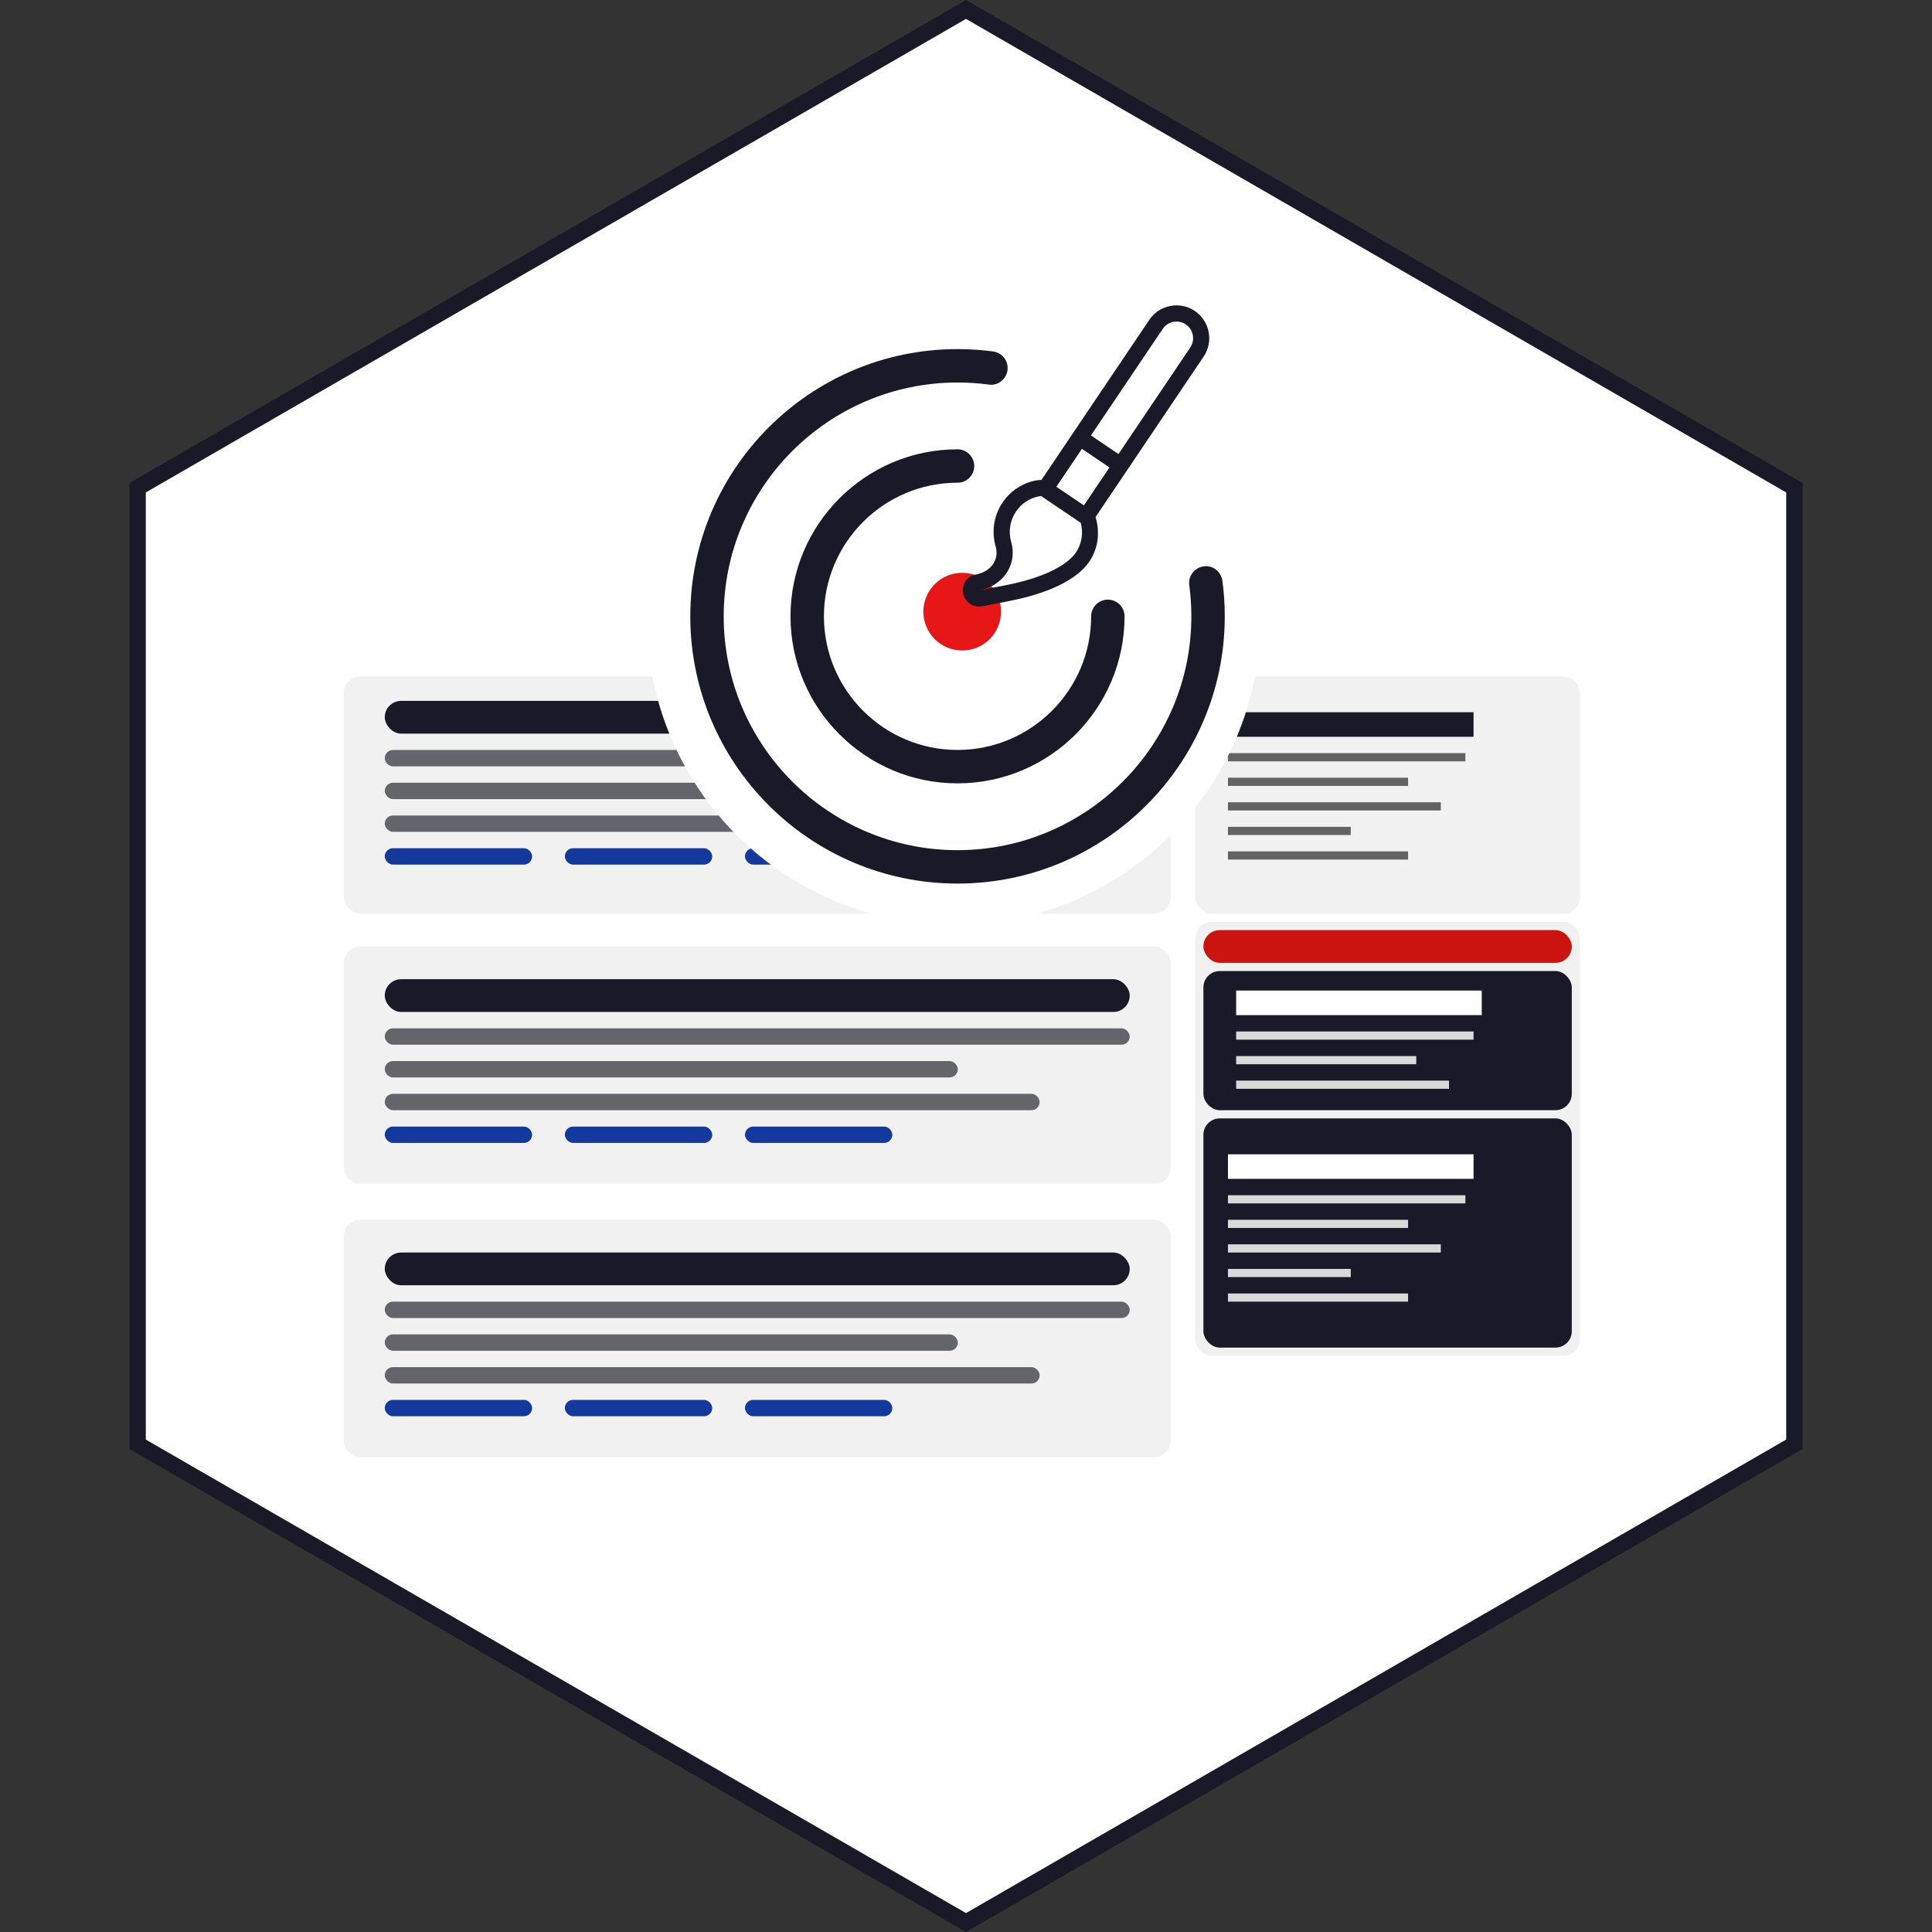 <svg xmlns="http://www.w3.org/2000/svg" width="236" height="236" viewBox="0 0 236 236" fill="none"><rect x="0" y="0" width="236" height="236" fill="#333333" stroke="none"/><path d="M16.809 59.577L118 1.155L219.191 59.577V176.423L118 234.845L16.809 176.423V59.577Z" fill="white" stroke="#1A1927" stroke-width="2"></path><rect x="42" y="82.614" width="101" height="29" rx="2" fill="#F1F1F1"></rect><rect x="42" y="115.614" width="101" height="29" rx="2" fill="#F1F1F1"></rect><rect x="42" y="149" width="101" height="29" rx="2" fill="#F1F1F1"></rect><rect x="146" y="82.614" width="47" height="29" rx="2" fill="#F1F1F1"></rect><rect x="146" y="112.614" width="47" height="53" rx="2" fill="#F1F1F1"></rect><rect x="147" y="113.614" width="45" height="4" rx="2" fill="#CB140F"></rect><rect x="147" y="118.614" width="45" height="17" rx="2" fill="#1A1927"></rect><rect x="47" y="91.614" width="91" height="2" rx="1" fill="#63656A"></rect><rect x="47" y="125.614" width="91" height="2" rx="1" fill="#63656A"></rect><rect x="47" y="159" width="91" height="2" rx="1" fill="#63656A"></rect><rect x="47" y="85.614" width="91" height="4" rx="2" fill="#1A1927"></rect><rect x="47" y="119.614" width="91" height="4" rx="2" fill="#1A1927"></rect><rect x="47" y="153" width="91" height="4" rx="2" fill="#1A1927"></rect><rect x="47" y="95.614" width="70" height="2" rx="1" fill="#63656A"></rect><rect x="47" y="129.614" width="70" height="2" rx="1" fill="#63656A"></rect><rect x="47" y="163" width="70" height="2" rx="1" fill="#63656A"></rect><rect x="47" y="99.614" width="80" height="2" rx="1" fill="#63656A"></rect><rect x="47" y="133.614" width="80" height="2" rx="1" fill="#63656A"></rect><rect x="47" y="167" width="80" height="2" rx="1" fill="#63656A"></rect><rect x="47" y="103.614" width="18" height="2" rx="1" fill="#12399B"></rect><rect x="47" y="137.614" width="18" height="2" rx="1" fill="#12399B"></rect><rect x="47" y="171" width="18" height="2" rx="1" fill="#12399B"></rect><rect x="69" y="103.614" width="18" height="2" rx="1" fill="#12399B"></rect><rect x="69" y="137.614" width="18" height="2" rx="1" fill="#12399B"></rect><rect x="69" y="171" width="18" height="2" rx="1" fill="#12399B"></rect><rect x="91" y="103.614" width="18" height="2" rx="1" fill="#12399B"></rect><rect x="91" y="137.614" width="18" height="2" rx="1" fill="#12399B"></rect><rect x="91" y="171" width="18" height="2" rx="1" fill="#12399B"></rect><rect x="147" y="136.614" width="45" height="28" rx="2" fill="#1A1927"></rect><rect x="150" y="92" width="29" height="1" fill="#636363"></rect><rect x="150" y="87" width="30" height="3" fill="#1A1927"></rect><circle cx="116.5" cy="75.5" r="37.5" fill="white"></circle><path d="M149.316 70.939C149.168 69.819 148.104 68.987 147.024 69.189C145.908 69.337 145.123 70.365 145.275 71.481C145.439 72.724 145.528 73.897 145.528 75.287C145.528 91.035 132.713 103.85 116.965 103.85C101.217 103.85 88.402 91.035 88.402 75.287C88.402 59.539 101.217 46.724 116.965 46.724C118.244 46.724 119.523 46.808 120.775 46.975C121.859 47.166 122.919 46.342 123.067 45.226C123.218 44.11 122.433 43.082 121.317 42.934C119.885 42.739 118.419 42.644 116.965 42.644C98.96 42.644 84.322 57.282 84.322 75.287C84.322 93.292 98.96 107.931 116.965 107.931C134.97 107.931 149.609 93.292 149.609 75.287C149.609 73.834 149.52 72.367 149.316 70.939ZM116.965 58.965C118.093 58.965 119.006 58.053 119.006 56.925C119.006 55.797 118.087 54.885 116.965 54.885C105.719 54.885 96.563 64.04 96.563 75.287C96.563 86.534 105.716 95.689 116.965 95.689C128.215 95.689 137.368 86.537 137.368 75.287C137.368 74.159 136.455 73.247 135.327 73.247C134.2 73.247 133.287 74.165 133.287 75.287C133.287 84.288 125.967 91.609 116.965 91.609C107.964 91.609 100.644 84.288 100.644 75.287C100.644 66.286 107.963 58.965 116.965 58.965Z" fill="#1A1927"></path><circle cx="117.537" cy="74.716" r="4.745" fill="#E71717"></circle><path d="M145.95 37.986C144.12 36.751 141.628 37.234 140.394 39.065L127.213 58.632C126.991 58.645 126.768 58.643 126.546 58.686C124.862 59.013 123.405 59.98 122.451 61.407C121.361 63.036 121.119 64.995 121.622 66.754C122.063 68.294 121.148 69.804 119.211 70.18C118.133 70.333 117.444 71.423 117.642 72.442C117.861 73.57 118.897 74.269 119.967 74.062L123.22 73.43C126.521 72.789 131.184 71.407 133.088 68.561C134.193 66.908 134.363 64.932 133.826 63.157L147.035 43.549C148.265 41.72 147.78 39.223 145.95 37.986ZM129.039 59.461L132.161 54.827L135.524 57.101L132.402 61.735L129.039 59.461ZM131.446 67.459C130.294 69.181 127.158 70.65 122.841 71.488L119.59 72.12C121.105 71.825 122.334 71.017 123.053 69.844C123.716 68.76 123.883 67.469 123.522 66.208C123.159 64.94 123.368 63.591 124.094 62.506C124.753 61.519 125.758 60.851 126.924 60.624C127.001 60.609 127.083 60.598 127.173 60.589L132.018 63.864C132.346 65.1 132.147 66.41 131.446 67.459ZM145.396 42.445L136.626 55.464L133.263 53.191L142.033 40.172C142.658 39.244 143.922 38.999 144.848 39.625C145.775 40.252 146.02 41.517 145.396 42.445Z" fill="#1A1927"></path><rect x="150" y="95" width="22" height="1" fill="#636363"></rect><rect x="150" y="98" width="26" height="1" fill="#636363"></rect><rect x="151" y="126" width="29" height="1" fill="#D9D9D9"></rect><rect x="150" y="101" width="15" height="1" fill="#636363"></rect><rect x="150" y="146" width="29" height="1" fill="#D9D9D9"></rect><rect x="150" y="104" width="22" height="1" fill="#636363"></rect><rect x="151" y="121" width="30" height="3" fill="white"></rect><rect x="150" y="141" width="30" height="3" fill="white"></rect><rect x="151" y="129" width="22" height="1" fill="#D9D9D9"></rect><rect x="150" y="149" width="22" height="1" fill="#D9D9D9"></rect><rect x="151" y="132" width="26" height="1" fill="#D9D9D9"></rect><rect x="150" y="152" width="26" height="1" fill="#D9D9D9"></rect><rect x="150" y="155" width="15" height="1" fill="#D9D9D9"></rect><rect x="150" y="158" width="22" height="1" fill="#D9D9D9"></rect></svg>